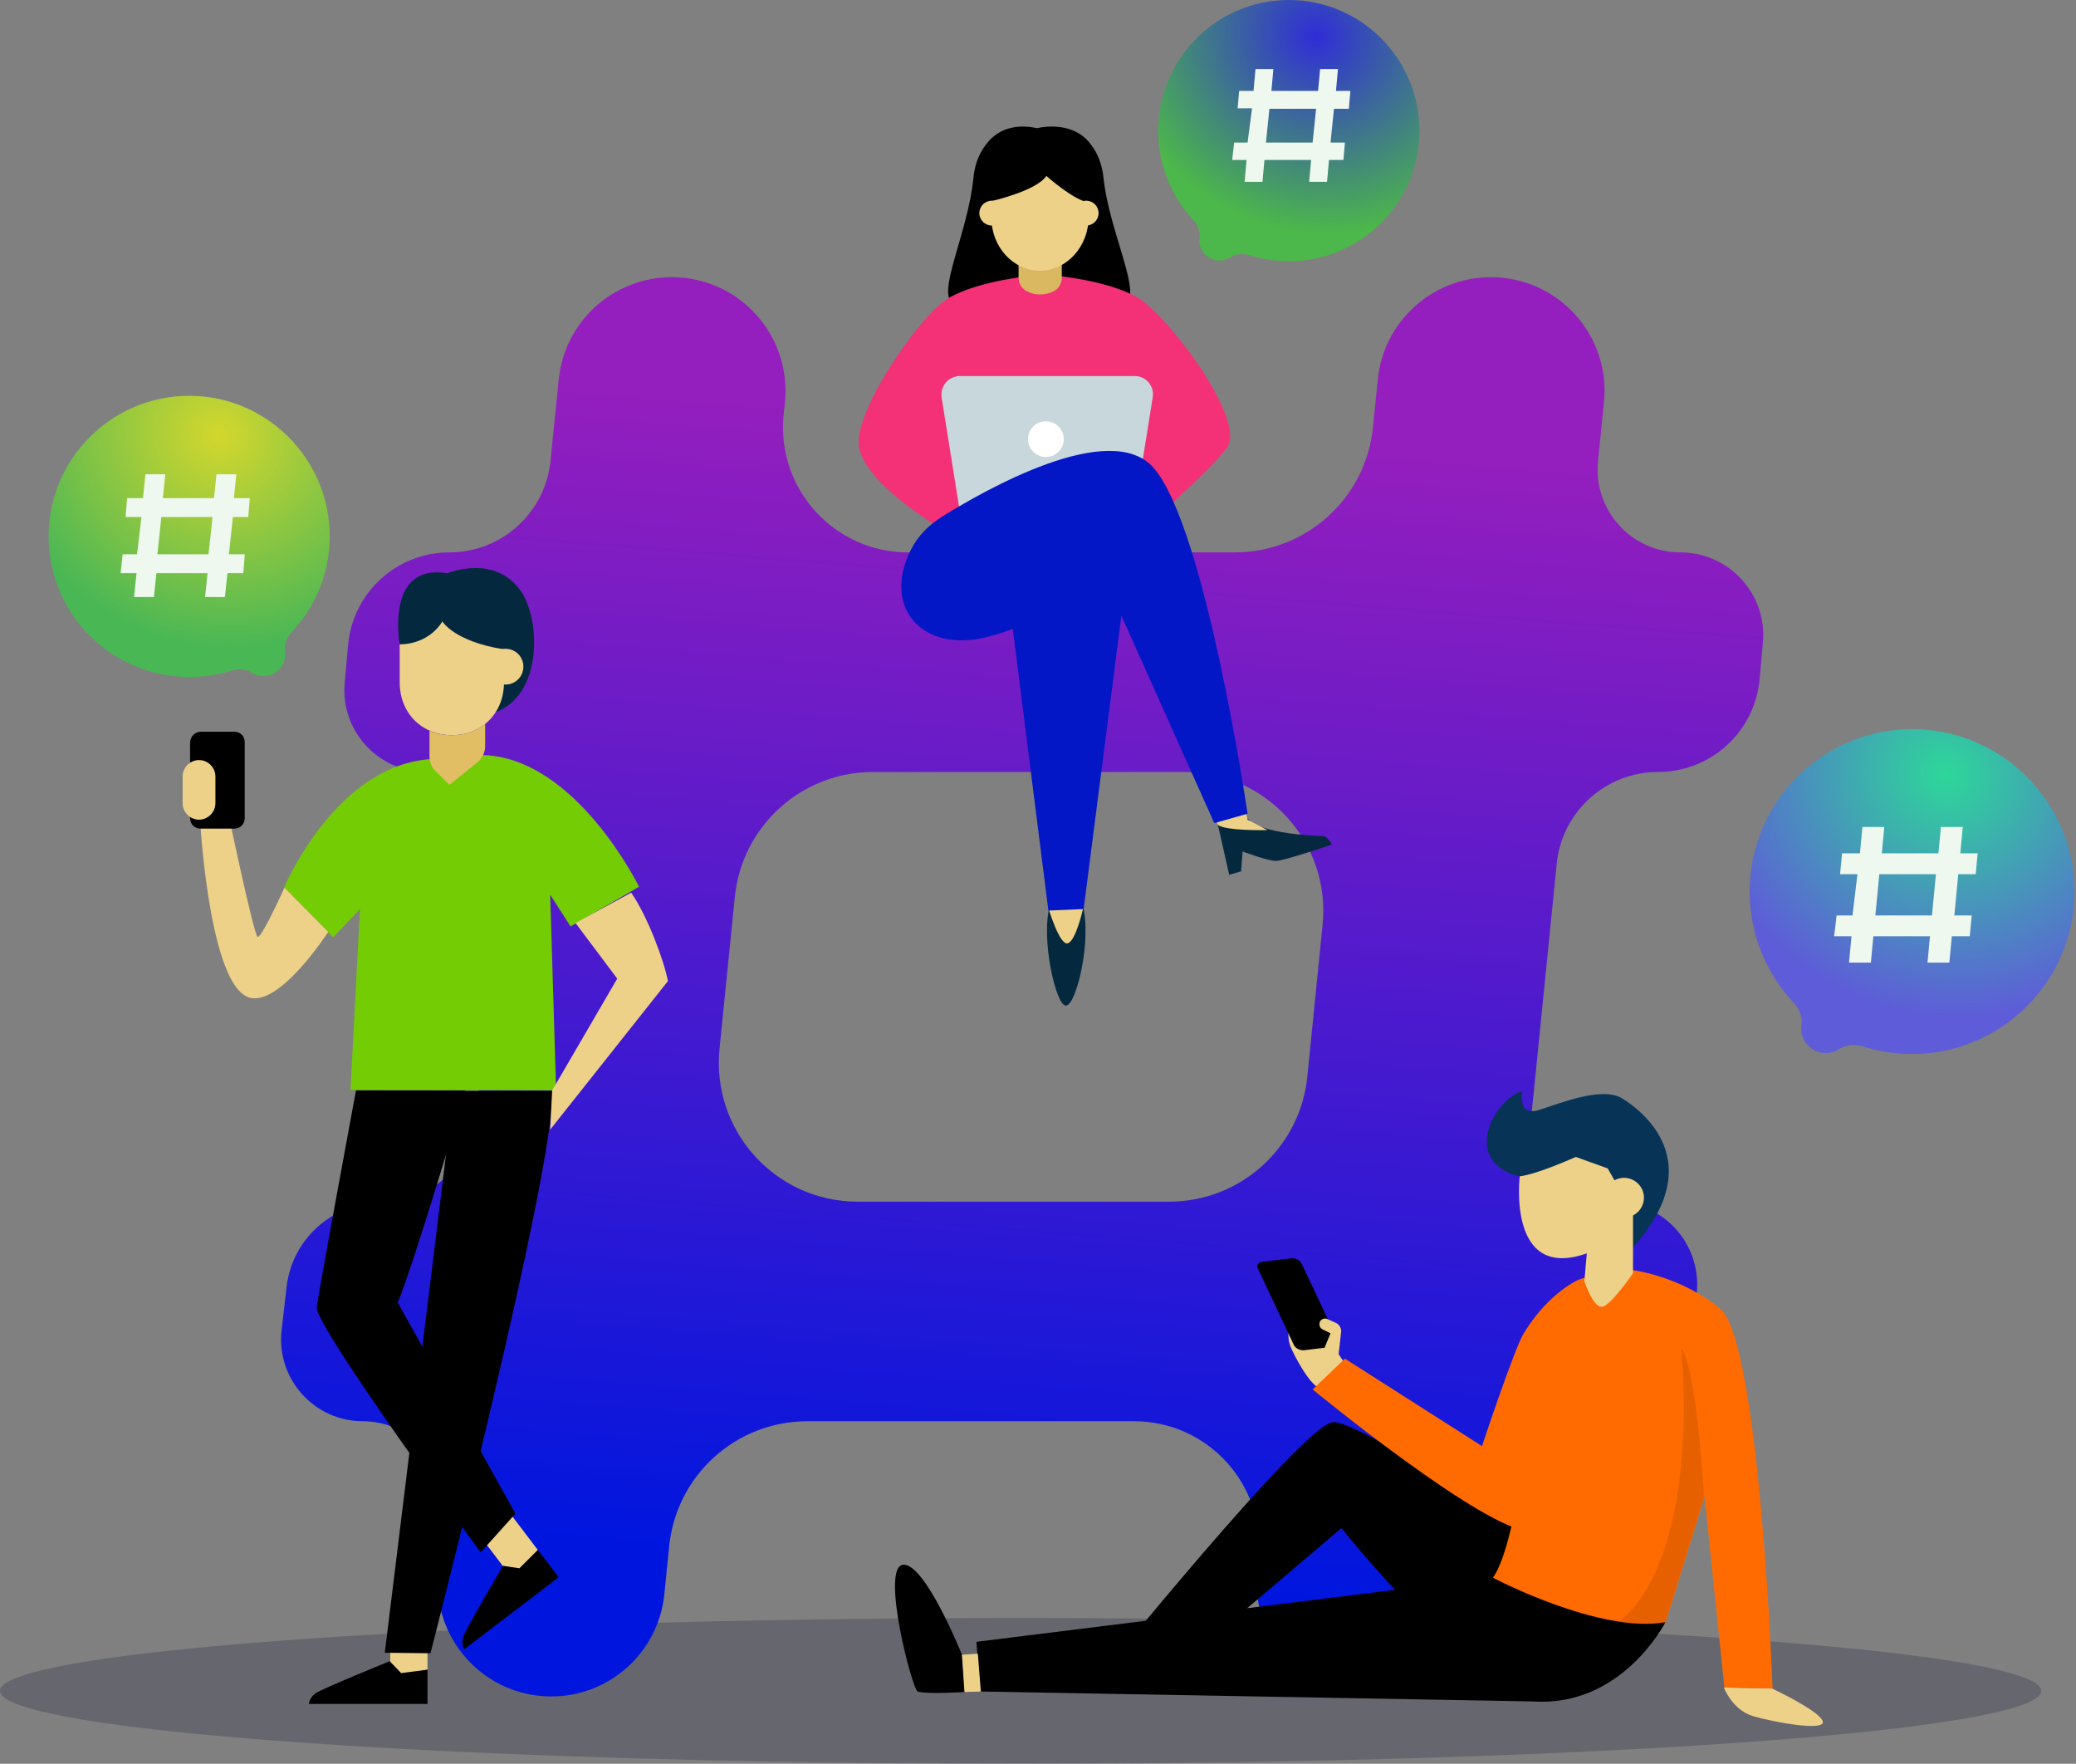 <svg width="299" height="254" viewBox="0 0 299 254" fill="none" xmlns="http://www.w3.org/2000/svg">
<rect x="0" y="0" width="299" height="254" fill="#808080" stroke="none"/>
<ellipse cx="147" cy="243.5" rx="147" ry="10.5" fill="#03002C" fill-opacity="0.2"/>
<path d="M238.813 111.17C246.407 111.17 252.746 105.378 253.431 97.816L253.907 92.555C254.539 85.571 249.039 79.55 242.026 79.55V79.55C234.963 79.55 229.446 73.448 230.156 66.421L231.014 57.935C231.989 48.292 224.419 39.918 214.727 39.918V39.918C206.323 39.918 199.285 46.281 198.439 54.642L197.74 61.562C196.707 71.776 188.108 79.55 177.841 79.55H130.78C120.12 79.55 111.794 70.34 112.866 59.734L113.048 57.935C114.022 48.292 106.452 39.918 96.76 39.918V39.918C88.356 39.918 81.318 46.281 80.473 54.642L79.286 66.381C78.53 73.859 72.235 79.55 64.719 79.55V79.55C57.144 79.55 50.82 85.328 50.137 92.872L49.644 98.325C49.019 105.224 54.452 111.17 61.379 111.17V111.17C68.469 111.17 73.954 117.388 73.07 124.423L68.443 161.221C67.583 168.062 61.766 173.194 54.871 173.194V173.194C47.926 173.194 42.083 178.399 41.284 185.298L40.561 191.535C39.75 198.531 45.219 204.671 52.262 204.671V204.671C59.236 204.671 64.684 210.696 63.982 217.635L63.108 226.286C62.133 235.929 69.703 244.303 79.395 244.303V244.303C87.799 244.303 94.837 237.94 95.683 229.579L96.382 222.659C97.415 212.445 106.014 204.671 116.281 204.671H163.342C174.002 204.671 182.328 213.881 181.256 224.487L181.074 226.286C180.1 235.929 187.67 244.303 197.362 244.303V244.303C205.765 244.303 212.804 237.94 213.649 229.579L214.839 217.804C215.593 210.346 221.872 204.671 229.367 204.671V204.671C236.922 204.671 243.229 198.909 243.91 191.385L244.392 186.059C245.024 179.073 239.523 173.051 232.508 173.051V173.051C225.445 173.051 219.928 166.951 220.635 159.924L224.21 124.378C224.964 116.879 231.276 111.17 238.813 111.17V111.17ZM188.289 155.052C187.261 165.271 178.66 173.051 168.389 173.051H123.532C111.695 173.051 102.448 162.827 103.632 151.049L105.833 129.169C106.861 118.95 115.462 111.17 125.733 111.17H170.59C182.427 111.17 191.674 121.394 190.49 133.172L188.289 155.052Z" fill="url(#paint0_linear_1534_3336)"/>
<path d="M61.572 240.441V232.571H56.207V242.014L61.572 240.441Z" fill="#EED188"/>
<path d="M61.572 240.441C61.572 240.655 61.572 245.377 61.572 245.377H44.475C44.475 245.377 44.546 244.518 45.405 243.875C46.263 243.231 56.135 239.225 56.135 239.225L57.781 240.942L61.572 240.441Z" fill="black"/>
<path d="M77.454 223.199L72.732 216.976L68.368 220.195L74.091 227.706L77.454 223.199Z" fill="#EED188"/>
<path d="M77.455 223.2C77.598 223.343 80.46 227.135 80.46 227.135L66.868 237.508C66.868 237.508 66.367 236.792 66.725 235.719C67.011 234.718 72.448 225.489 72.448 225.489L74.808 225.847L77.455 223.2Z" fill="black"/>
<path d="M62.002 238.08L55.421 238.008L65.365 157.099H79.529C80.102 167.758 62.002 238.08 62.002 238.08Z" fill="black"/>
<path d="M67.01 157.098C67.01 157.098 59.571 182.208 57.281 187.573L74.236 217.977L69.228 223.557C69.228 223.557 45.406 191.007 45.621 188.289C45.764 186.715 51.272 157.026 51.272 157.026H67.01V157.098Z" fill="black"/>
<path d="M72.018 149.945C72.232 148.943 72.232 148.729 72.018 149.945V149.945Z" fill="#091C23"/>
<path d="M58.641 149.945C58.426 148.729 58.426 148.943 58.641 149.945V149.945Z" fill="#091C23"/>
<path d="M69.727 108.738L62.216 109.311C48.409 110.026 40.898 127.839 40.898 127.839L47.98 134.993L51.843 130.915L50.484 156.955L80.1 157.027L79.242 128.841L82.175 133.419L92.047 127.696C92.047 127.767 83.105 109.311 69.727 108.738Z" fill="#74CC04"/>
<path d="M51.2 157.241H51.057V156.955L51.2 157.241Z" fill="#29ABE2"/>
<path d="M57.567 92.785C57.567 92.785 55.421 81.053 64.435 82.555C64.435 82.555 71.231 79.694 75.022 85.131C77.812 89.065 78.313 100.154 71.159 102.658C66.509 104.231 57.567 92.785 57.567 92.785Z" fill="#04293F"/>
<path d="M72.59 98.222C72.59 102.872 69.228 105.876 65.079 105.876C60.93 105.876 57.567 102.872 57.567 98.222V92.785C57.567 92.785 61.502 92.999 63.72 89.494C63.72 89.494 65.365 92.356 72.519 93.5L72.59 98.222Z" fill="#EED188"/>
<path d="M70.23 96.004C70.23 94.573 71.374 93.429 72.805 93.429C74.236 93.429 75.38 94.573 75.38 96.004C75.38 97.435 74.236 98.579 72.805 98.579C71.374 98.579 70.23 97.435 70.23 96.004Z" fill="#EED188"/>
<path d="M69.872 104.231V107.451C69.872 108.381 69.442 109.239 68.727 109.811L64.721 113.031L62.718 111.028C62.145 110.455 61.859 109.74 61.859 108.953V105.233C62.861 105.662 63.934 105.877 65.079 105.877C66.867 105.877 68.584 105.305 69.872 104.231Z" fill="#E1BE64"/>
<path d="M47.265 134.206C47.265 134.206 39.753 145.866 35.389 143.434C29.881 140.43 28.736 116.893 28.736 116.893L32.528 115.534C32.528 115.534 36.534 134.635 37.106 134.921C37.679 135.136 40.969 127.839 40.969 127.839L47.265 134.206Z" fill="#EED188"/>
<path d="M28.952 105.376H33.745C34.603 105.376 35.247 106.02 35.247 106.878V117.824C35.247 118.682 34.603 119.326 33.745 119.326H28.88C28.022 119.326 27.378 118.682 27.378 117.824V106.878C27.45 106.02 28.093 105.376 28.952 105.376Z" fill="black"/>
<path d="M28.666 109.454C29.953 109.454 31.026 110.527 31.026 111.815V115.678C31.026 116.966 29.953 118.039 28.666 118.039C27.378 118.039 26.305 116.966 26.305 115.678V111.815C26.305 110.527 27.378 109.454 28.666 109.454Z" fill="#EED188"/>
<path d="M79.528 157.027L79.242 162.678L96.197 141.289C95.696 138.499 93.264 131.917 90.903 128.555L82.891 132.919L88.9 140.931L79.528 157.027Z" fill="#EED188"/>
<path d="M41.059 93.822C40.92 92.804 41.303 91.795 42.005 91.045C45.401 87.421 47.491 82.594 47.491 77.245C47.491 66.085 38.405 57 27.245 57C16.085 57 7 66.085 7 77.245C7 88.405 16.085 97.491 27.245 97.491C29.353 97.491 31.416 97.173 33.36 96.574C34.301 96.284 35.326 96.341 36.183 96.826L36.425 96.963C38.675 98.236 41.408 96.382 41.059 93.822V93.822Z" fill="url(#paint1_radial_1534_3336)"/>
<path d="M35.758 74.455L35.973 71.737H33.684L34.041 68.303H31.18L30.822 71.737H23.454L23.811 68.303H20.95L20.592 71.737H18.303L18.088 74.455H20.378L19.734 79.82H17.659L17.373 82.539H19.662L19.305 85.973H22.166L22.524 82.539H29.892L29.535 85.973H32.396L32.754 82.539H35.043L35.258 79.82H32.968L33.541 74.455H35.758ZM30.035 79.82H22.667L23.239 74.455H30.608L30.035 79.82Z" fill="#EFF8EF"/>
<path d="M230.404 227.779C230.404 227.779 196.209 204.315 191.916 204.816C187.624 205.316 157.936 242.015 157.936 242.015H167.379L193.204 220.053C193.204 220.053 212.734 244.734 221.533 243.303C230.332 241.872 237.415 233.431 237.415 233.431L230.404 227.779Z" fill="black"/>
<path d="M239.847 233.645C239.847 233.645 233.623 245.879 220.818 245.02L141.195 243.589L140.623 236.435L214.951 227.207L230.618 228.995L239.847 233.645Z" fill="black"/>
<path d="M248.288 243.017C248.288 243.017 249.504 246.307 252.58 247.166C255.585 248.024 262.953 249.384 262.524 247.881C262.095 246.379 255.227 243.16 255.227 243.16L248.288 243.017Z" fill="#EED188"/>
<path d="M138.548 238.295C138.548 238.295 133.183 224.918 130.035 225.347C126.816 225.776 131.394 243.375 132.181 243.589C133.54 244.019 138.977 243.661 138.977 243.661L138.548 238.295Z" fill="black"/>
<path d="M141.267 243.589L138.907 243.661L138.549 238.295L140.838 238.152L141.267 243.589Z" fill="#EED188"/>
<path d="M193.847 196.588L188.839 189.077C188.41 188.504 187.623 188.433 187.051 188.934C185.62 190.221 185.191 192.224 185.906 194.013C186.693 195.801 188.339 198.734 189.626 199.664L193.847 196.588Z" fill="#EED188"/>
<path d="M185.978 181.208L181.829 181.709C181.256 181.781 180.899 182.21 181.185 182.711L186.335 193.656C186.55 194.157 187.265 194.514 187.838 194.443L191.987 193.942C192.989 193.799 192.917 193.441 192.631 192.941L187.48 181.995C187.265 181.494 186.55 181.137 185.978 181.208Z" fill="black"/>
<path d="M192.775 195.23L193.132 192.01C193.276 191.438 192.989 190.794 192.417 190.508L191.129 189.936C190.772 189.793 190.343 189.936 190.128 190.293C189.913 190.723 190.056 191.223 190.486 191.438L191.058 191.724L191.63 192.01L190.772 194.085L192.775 195.23Z" fill="#EED188"/>
<path d="M227.542 184.213C227.542 184.213 223.178 185.93 219.458 192.011C218.099 194.228 213.449 208.25 213.449 208.25L193.705 195.659L189.055 200.094C189.055 200.094 213.95 220.554 220.532 220.554C227.042 220.483 227.542 184.213 227.542 184.213Z" fill="#FF6B00"/>
<path d="M227.972 184.069C227.972 184.069 222.964 185.786 222.034 191.152C221.033 196.589 218.958 221.699 215.023 227.207C215.023 227.207 230.476 235.362 239.919 233.574L245.499 215.546L248.36 243.017L255.3 243.16C255.3 243.16 253.44 193.083 247.716 188.433C242.065 183.783 235.269 182.925 235.269 182.925L227.972 184.069Z" fill="#FF6B00"/>
<path opacity="0.42" d="M242.136 194.156C242.136 194.156 245.284 223.272 233.266 233.574C235.626 233.932 237.844 234.003 239.847 233.645L245.427 215.618C245.427 215.618 244.426 197.089 242.136 194.156Z" fill="#C75300"/>
<path d="M218.886 169.404C218.886 169.404 214.522 168.689 214.165 164.897C213.807 161.105 217.527 157.314 219.244 157.171C219.244 157.171 218.457 160.891 221.748 159.818C225.039 158.745 230.833 156.456 233.623 158.172C236.413 159.889 246.357 167.258 235.125 179.705L224.252 173.482L218.886 169.404Z" fill="#073456"/>
<path d="M218.886 169.404C218.886 169.404 217.026 184.57 228.544 180.493L228.186 184.499C228.186 184.499 229.545 188.648 230.905 188.147C232.264 187.647 235.197 183.354 235.197 183.354V174.627L231.549 168.26L226.97 166.614C226.899 166.614 221.605 169.047 218.886 169.404Z" fill="#EED188"/>
<path d="M236.77 172.48C236.77 170.906 235.482 169.618 233.908 169.618C232.335 169.618 231.047 170.906 231.047 172.48C231.047 174.054 232.335 175.341 233.908 175.341C235.482 175.341 236.77 174.054 236.77 172.48Z" fill="#EED188"/>
<path d="M259.46 147.627C259.626 146.47 259.195 145.318 258.393 144.467C254.447 140.276 252 134.655 252 128.393C252 115.445 262.516 105 275.393 105C288.27 105 298.786 115.516 298.786 128.393C298.786 141.27 288.27 151.786 275.393 151.786C272.971 151.786 270.594 151.431 268.401 150.722C267.289 150.363 266.068 150.407 265.051 150.982L264.677 151.193C262.131 152.632 259.043 150.52 259.46 147.627V147.627Z" fill="url(#paint2_radial_1534_3336)"/>
<path d="M284.551 125.889L284.837 122.884H282.333L282.691 119.093H279.543L279.185 122.884H271.03L271.387 119.093H268.24L267.882 122.884H265.307L265.021 125.889H267.524L266.809 131.827H264.52L264.162 134.831H266.666L266.308 138.623H269.456L269.814 134.831H277.969L277.611 138.623H280.759L281.117 134.831H283.692L283.978 131.827H281.474L282.047 125.889H284.551ZM278.255 131.827H270.1L270.672 125.889H278.827L278.255 131.827Z" fill="#EFF8EF"/>
<path d="M155.933 130.343C155.433 128.555 154.574 127.982 153.573 127.982C152.643 127.982 151.713 128.555 151.212 130.343C149.853 135.422 152.142 144.722 153.43 144.794H153.501H153.573C155.003 144.722 157.293 135.422 155.933 130.343Z" fill="#04293F"/>
<path d="M175.391 118.682L177.036 125.979L178.753 125.479L178.968 122.617C178.968 122.617 182.759 124.048 183.832 123.976C184.905 123.976 191.844 121.615 191.844 121.615C191.844 121.615 191.129 120.399 190.557 120.399C189.913 120.399 181.4 120.113 179.754 117.896L175.391 118.682Z" fill="#04293F"/>
<path d="M179.398 116.894L179.684 118.039L182.545 119.541C182.545 119.541 176.321 119.684 175.391 118.754L174.318 115.105L179.398 116.894Z" fill="#EED188"/>
<path d="M151.068 130.987C151.068 130.987 152.571 135.995 153.715 135.852C154.931 135.709 156.005 130.772 156.005 130.772L151.068 130.987Z" fill="#EED188"/>
<path fill-rule="evenodd" clip-rule="evenodd" d="M158.937 25.682C158.723 23.25 157.793 21.533 156.72 20.317C154.931 18.314 151.998 17.885 149.351 18.457C146.776 17.885 144.2 18.314 142.412 20.317C141.339 21.533 140.409 23.25 140.194 25.682C139.479 32.908 135.473 41.063 136.832 43.209C138.477 45.856 144.916 44.855 149.566 43.352C154.216 44.855 160.869 45.999 162.514 43.281C163.873 41.135 159.724 32.836 158.937 25.682Z" fill="black"/>
<path d="M163.945 42.923C159.581 40.276 151.354 39.632 151.354 39.632L150.138 39.203L149.208 39.632C149.208 39.632 140.981 40.348 136.617 42.923C132.253 45.57 122.667 59.735 123.74 64.528C125.028 70.322 136.617 76.761 136.617 76.761H148.207H152.356H163.945C163.945 76.761 173.746 68.391 176.679 64.528C179.683 60.665 168.309 45.57 163.945 42.923Z" fill="#F43077"/>
<path d="M142.841 32.478C143.829 32.478 144.63 31.678 144.63 30.69C144.63 29.702 143.829 28.901 142.841 28.901C141.853 28.901 141.053 29.702 141.053 30.69C141.053 31.678 141.853 32.478 142.841 32.478Z" fill="#EED188"/>
<path d="M158.221 30.69C158.221 29.688 157.435 28.901 156.433 28.901C155.431 28.901 154.645 29.688 154.645 30.69C154.645 31.691 155.431 32.478 156.433 32.478C157.435 32.478 158.221 31.691 158.221 30.69Z" fill="#EED188"/>
<path d="M151.783 41.922C150.567 42.566 149.065 42.566 147.849 41.922C147.133 41.564 146.704 40.777 146.704 39.99V36.342H152.928V39.99C152.928 40.777 152.499 41.564 151.783 41.922Z" fill="#DAB861"/>
<path d="M156.792 29.116V31.262C156.792 35.483 153.644 38.988 149.781 38.988C145.918 38.988 142.771 35.554 142.771 31.262V28.973C142.771 28.973 149.352 27.47 150.711 25.324C150.64 25.324 154.932 29.044 156.792 29.116Z" fill="#EED188"/>
<path d="M163.444 54.154H138.262C136.617 54.154 135.401 55.585 135.615 57.23L138.119 72.897C138.405 74.471 139.693 75.616 141.267 75.616H160.368C161.942 75.616 163.301 74.471 163.515 72.897L166.019 57.23C166.305 55.657 165.089 54.154 163.444 54.154Z" fill="#C8D7DB"/>
<path d="M150.638 65.816C152.06 65.816 153.213 64.663 153.213 63.24C153.213 61.818 152.06 60.665 150.638 60.665C149.216 60.665 148.062 61.818 148.062 63.24C148.062 64.663 149.216 65.816 150.638 65.816Z" fill="white"/>
<path fill-rule="evenodd" clip-rule="evenodd" d="M131.18 79.193C132.182 77.19 133.755 75.616 135.687 74.4C141.768 70.608 159.939 60.235 166.162 67.389C173.674 76.045 179.683 117.18 179.683 117.18L174.89 118.539L159.223 83.557C159.223 83.557 148.85 90.567 140.909 91.998C132.396 93.501 127.174 87.134 131.18 79.193Z" fill="#0417C7"/>
<path fill-rule="evenodd" clip-rule="evenodd" d="M161.727 86.991C161.727 81.482 158.078 77.047 153.571 77.047C149.064 77.047 145.416 81.482 145.416 86.991L150.996 131.13L156.075 130.915L161.727 86.991Z" fill="#0417C7"/>
<path d="M172.766 34.263C172.887 33.324 172.529 32.396 171.882 31.706C168.726 28.34 166.807 23.781 166.807 18.815C166.807 8.442 175.248 0 185.621 0C195.994 0 204.436 8.442 204.436 18.815C204.436 29.188 195.994 37.629 185.621 37.629C183.643 37.629 181.754 37.317 179.99 36.762C179.106 36.484 178.141 36.535 177.335 36.991L177.056 37.148C174.983 38.32 172.462 36.624 172.766 34.263V34.263Z" fill="url(#paint3_radial_1534_3336)"/>
<path d="M194.276 15.595L194.491 13.091H192.416L192.703 9.943H190.127L189.841 13.091H183.116L183.403 9.943H180.827L180.541 13.091H178.466L178.252 15.595H180.326L179.683 20.531H177.751L177.465 23.035H179.539L179.253 26.183H181.829L182.115 23.035H188.839L188.553 26.183H191.129L191.415 23.035H193.489L193.704 20.531H191.629L192.13 15.666H194.276V15.595ZM189.054 20.531H182.329L182.83 15.666H189.555L189.054 20.531Z" fill="#EFF8EF"/>
<defs>
<linearGradient id="paint0_linear_1534_3336" x1="137.999" y1="226" x2="151.386" y2="60.491" gradientUnits="userSpaceOnUse">
<stop stop-color="#0016DE"/>
<stop offset="1" stop-color="#951EBE"/>
</linearGradient>
<radialGradient id="paint1_radial_1534_3336" cx="0" cy="0" r="1" gradientUnits="userSpaceOnUse" gradientTransform="translate(31.5 62.625) rotate(119.982) scale(30.017 31.926)">
<stop stop-color="#D3D72D"/>
<stop offset="1" stop-color="#4AB755"/>
</radialGradient>
<radialGradient id="paint2_radial_1534_3336" cx="0" cy="0" r="1" gradientUnits="userSpaceOnUse" gradientTransform="translate(280.309 111.494) rotate(120.003) scale(34.661 36.882)">
<stop stop-color="#2DD799"/>
<stop offset="1" stop-color="#5E5CD8"/>
</radialGradient>
<radialGradient id="paint3_radial_1534_3336" cx="0" cy="0" r="1" gradientUnits="userSpaceOnUse" gradientTransform="translate(189.575 5.223) rotate(120.002) scale(27.878 29.663)">
<stop stop-color="#302DD7"/>
<stop offset="1" stop-color="#4CB74A"/>
</radialGradient>
</defs>
</svg>

